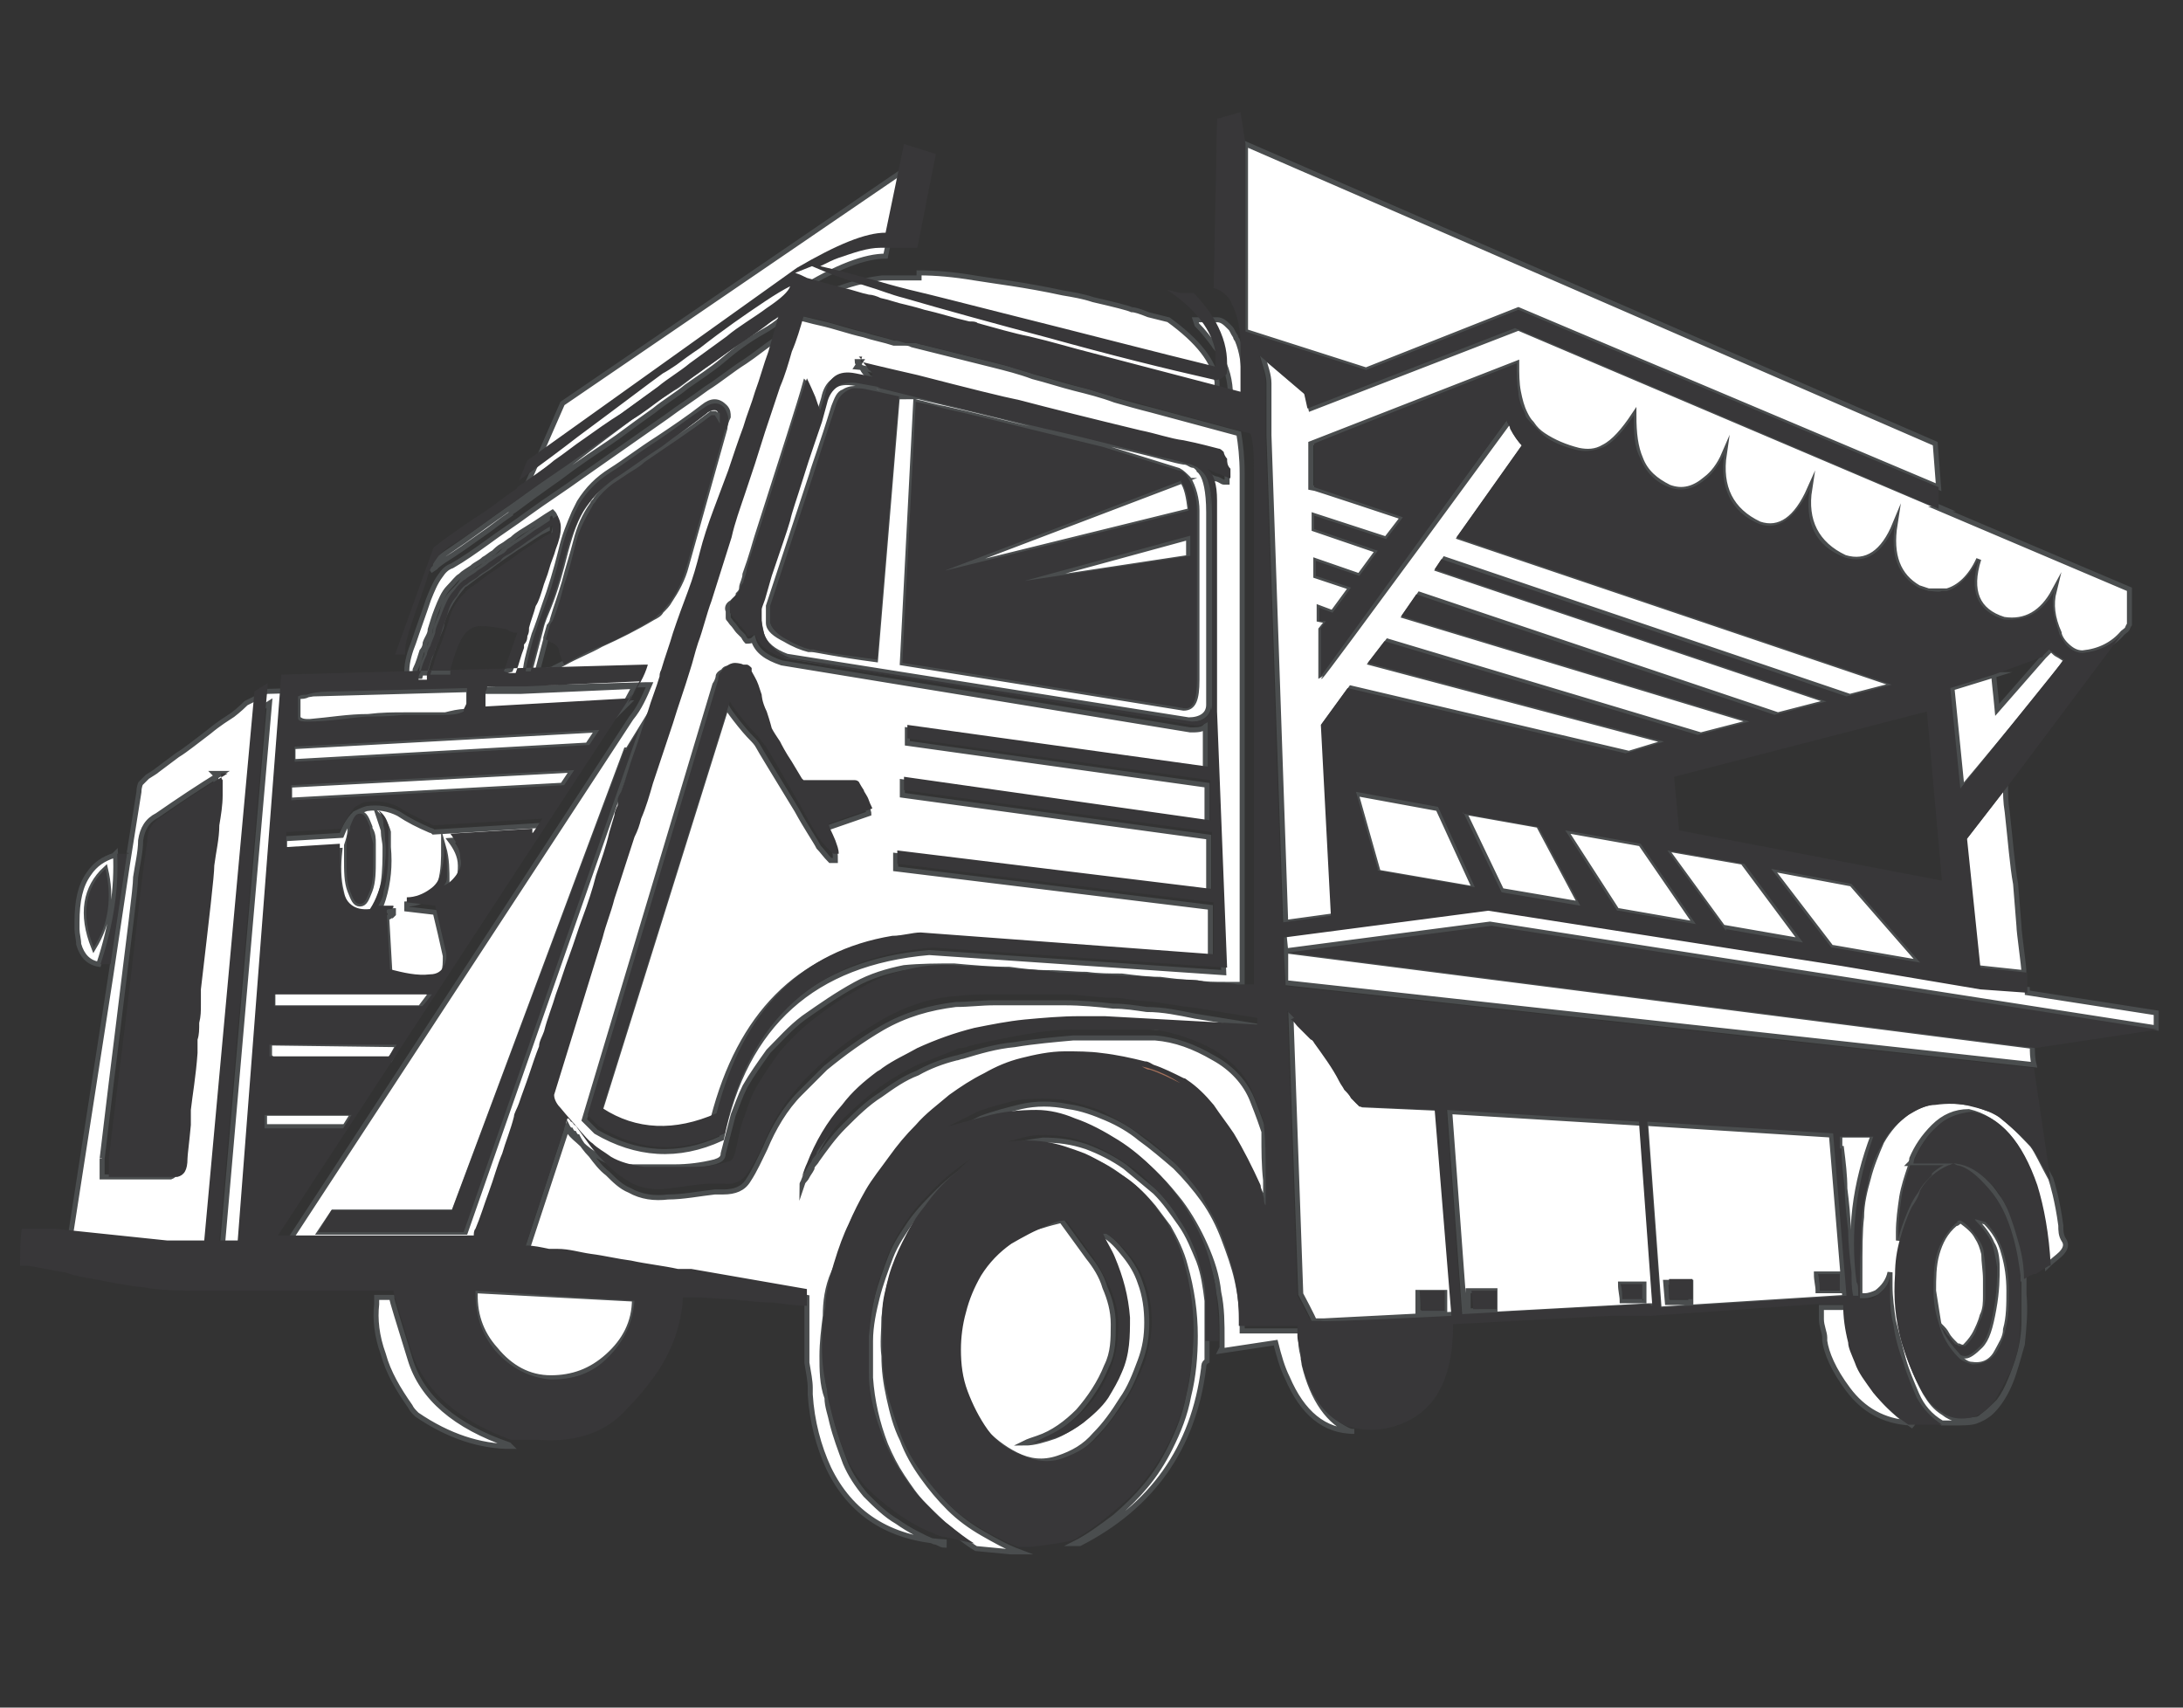 <?xml version="1.0" encoding="UTF-8"?>
<svg data-bbox="1.2 6.7 127.7 86" viewBox="0 0 130.4 102" xmlns="http://www.w3.org/2000/svg" data-type="ugc">
    <rect x="0" y="0" width="130.4" height="102" fill="#333333" stroke="none"/>
    <g>
        <path d="M71.4 19.1h1.3c.3 0 .5.2.7.4l.1.1c.1.1.1.2.3.5 0 0 0 .1.1.2.3.7.4 1.5.4 2.3v2.7L65.5 23c-1.3-.3-2.6-.7-3.8-1-1-.3-2.1-.6-3.1-.8-.2 0-.4 0-.5-.1-.9-.2-1.8-.5-2.7-.7-.4-.1-.8-.2-1.1-.3-.5-.1-1-.3-1.5-.4-.2 0-.5-.1-.7-.2-.5-.1-1-.2-1.5-.4-.7-.2-1.4-.4-2.2-.6-.2 0-.4-.1-.7-.3l1-.4q1.35.45 3.3 1.2c.7.2 1.4.4 2.2.7q3.6 1.05 8.7 2.4c3.5.9 6.8 1.8 9.9 2.5.2 0 .4 0 .5-.2s.2-.4.2-.8c0-.8-.2-1.7-.7-2.5 0-.2-.2-.3-.3-.5-.3-.4-.6-.8-1-1.2Zm-16.5-2.8q1.5 0 3.3.3c1.2.2 3 .4 5.3.9.6.1 1.2.2 1.8.4 1.3.3 2.1.5 2.3.6.2 0 .5.1 1 .3l1.2.3c1.8 1.3 2.7 2.5 2.9 3.7v.9c-3.6-.9-7.9-2-12.7-3.2-2.1-.5-3.9-1-5.6-1.4-.8-.2-1.5-.4-2.2-.6-1.1-.3-2.2-.6-3.1-.8.4-.2.7-.4 1.1-.5.8-.3 1.7-.5 2.5-.6h2.2ZM54 10l-1.1 5.3c-1.2 0-2.9.6-5.3 2.1L31.5 28.9l2.1-4.8 20.5-14ZM26 33.9v-.3c0-.1.4-.4 1-.8.9-.6 2.1-1.5 3.8-2.7 1.4-1 2.6-1.9 3.5-2.6 2.7-2.1 4.4-3.3 5.1-3.8.2-.1.5-.3.8-.5.4-.2.8-.6 1.4-1 1.5-1.1 2.8-2 3.9-2.8q.9-.6 1.5-.9c0 .3-.5.8-1.4 1.3s-1.7 1.1-2.4 1.7-1.5 1.1-2.2 1.6c-.6.5-1.3.9-1.9 1.4-.7.5-1.4 1-2.2 1.6-.7.5-1.5 1-2.2 1.5-.6.4-1.2.9-1.8 1.3-.7.5-1.4 1-2.2 1.6 0 0-.2.1-.2.2-.6.4-1.2.9-1.8 1.3-.7.5-1.4 1-2.2 1.5-.3.2-.5.4-.8.6Zm-2.3 6.5h.6v-.3c0-.6.2-1.2.4-1.7.3-.9.6-1.7.9-2.6.2-.5.4-1 .7-1.4.2-.3.4-.5.7-.6.7-.4 1.4-.9 2.1-1.4.8-.6 1.6-1.1 2.4-1.7 1.1-.8 2.2-1.5 3.3-2.3l3-2.1c.7-.5 1.3-.9 2-1.4.8-.6 1.6-1.1 2.4-1.7.8-.5 1.5-1.1 2.3-1.6.6-.4 1.2-.9 1.8-1.3.1 0 .2-.2.3-.2-.2.7-.3 1.4-.6 2.1-.3.8-.5 1.6-.8 2.4-.2.7-.5 1.4-.7 2.1-.3.9-.6 1.8-.9 2.6l-.9 2.4c-.3.8-.6 1.6-.8 2.5-.2.8-.4 1.5-.7 2.3s-.6 1.7-.9 2.5c-.2.7-.5 1.5-.7 2.2 0 .1 0 .3-.1.4-.2.7-.5 1.4-.7 2.1-.3.8-.5 1.6-.8 2.4s-.5 1.6-.8 2.4c0 .2-.1.3-.2.5v.3c0 .2-.1.4-.2.6-.1.3-.2.7-.3 1-.3.9-.6 1.7-.8 2.6-.3.8-.6 1.7-.8 2.5-.3.8-.5 1.5-.8 2.3s-.5 1.5-.8 2.3c-.2.8-.5 1.5-.7 2.2 0 .3-.2.6-.3.9-.2.6-.4 1.2-.6 1.7-.2.6-.4 1.1-.6 1.7 0 .3-.2.5-.3.8-.3.7-.5 1.4-.7 2.2-.3.8-.5 1.6-.8 2.3s-.5 1.5-.8 2.2c0 .1 0 .3-.1.4H16.7l21-32.1c.5-.6.8-1.3 1.1-2h-.2l-21.7.6-2.6 33.9h-1.1L16.1 42l-.8.5-3 32.9h-2.2l-6.7-.8h.2c.1-.1.2-.1.3-.1h.2l2.5-16.1 1-6.7.7-4.4c0-.3.1-.5.1-.5l.4-.4c.3-.2.5-.3.6-.4l1.2-.9c.5-.3 1.1-.8 1.9-1.4.6-.5 1.1-.8 1.4-1 0 0 .4-.3.8-.7l.6-.3.6-.4 7.8-.2Zm97.4 18.9 7.7 1.2v.9L89 55.2l-12.2 1.6 44.6 5.7c0 .3 0 .7.1 1.1l-44.7-4.9v-1.9l-.1-1 12.2-1.6 21.1 3.3 8.3 1.4 2.8.2Zm-.2 17.1v2.5q0 1.05-.3 2.1c-.2.7-.4 1.4-.7 2s-.6 1-.9 1.3-.7.5-1 .6-.8.1-1.6.1h-.4c-.7-.4-1.2-1-1.5-1.7s-.6-1.4-.8-2.1c-.2-.8-.4-1.5-.6-2.3-.1-.7-.2-1.4-.2-2.1V76c-.1.5-.4.9-.8 1.2-.2.1-.5.2-.7.2h-.3v-1.3c0-1.5 0-2.6.1-3.4 0-.8.2-1.6.4-2.3.2-.8.5-1.5.8-2.2.4-.7.9-1.3 1.6-1.8.5-.3 1-.5 1.6-.6.8-.1 1.5 0 2.2.1.4.1.8.3 1.2.4.2 0 .3.2.5.3 1 .8 1.6 1.5 1.9 1.8.3.4.6 1.1 1.1 2 .1.3.4 1.3.6 2.8 0 .3 0 .6.2.9s0 .6-.2.8-.5.4-.8.7c-.1-1.9-.4-3.5-.8-4.8-.9-2.6-2.2-4-3.9-4.4q-1.2 0-2.1.9c-.6.6-1 1.2-1.3 1.9 0 0 0 .2-.1.3h2.5c.8.1 1.5.5 2 1.1.5.5.8 1 1.1 1.6.3.7.6 1.4.7 2.1q.3 1.05.3 2.1Zm-6.8 8.6c-1.6-.1-2.8-.8-3.7-2s-1.3-2.2-1.4-2.9v-.2c0-.3-.2-.7-.2-1.1v-.7h1.6c0 .7.1 1.4.3 2.2 0 .3.2.6.4 1.2.2.5.6 1.1 1.1 1.8.5.6 1.2 1.3 2.1 1.9Zm-55.8 7.5c-.5-.3-1-.7-1.5-1.1-.6-.5-1.1-1-1.6-1.5s-.9-1.1-1.3-1.7-.7-1.2-1-1.9c-.5-1.3-.8-2.6-.9-4v-2.2c0-.9.2-1.8.4-2.6s.5-1.6.8-2.4.8-1.5 1.2-2.1c.5-.7 1.1-1.3 1.7-1.9s1.3-1.1 2-1.6c-.4.3-.7.6-1.1 1-.6.6-1.2 1.2-1.7 1.9s-.9 1.4-1.3 2.1c-.3.7-.6 1.3-.8 2s-.3 1.4-.4 2.2c0 .8-.1 1.5 0 2.3 0 .8.1 1.6.3 2.5s.4 1.7.8 2.5c.3.8.7 1.5 1.2 2.2s1 1.3 1.6 1.9 1.3 1.1 2 1.5 1.4.8 2.2 1.1h-.5zm-27.8-6.1c-1.8 0-3.7-.6-5.6-1.9-.2-.2-.3-.3-.4-.5-.7-1-1.3-2-1.6-3.1-.4-1.1-.5-2.1-.4-3v-.4h.9c0 .2.4 1.4 1.1 3.7s2.7 4 5.9 5.1ZM73 80.5V80c0-.9 0-1.9-.2-2.8-.1-1-.4-1.9-.8-2.8s-.9-1.8-1.5-2.6c-.4-.5-.8-1-1.3-1.5-.7-.7-1.4-1.3-2.2-1.8s-1.7-1-2.6-1.3c-.8-.3-1.5-.4-2.3-.5-1.1 0-2.1 0-3.1.4-.7.2-1.5.4-2.2.6l1.8-.9c.8-.3 1.6-.5 2.4-.7.9-.2 1.8-.2 2.8 0 .8.1 1.6.4 2.3.7s1.4.7 2 1.2c.7.5 1.4 1.1 2.1 1.7.6.6 1.2 1.3 1.7 2s.9 1.5 1.2 2.3.6 1.6.8 2.5q.3 1.35.3 2.7v.3h3.5v.6c0 .4.1.8.2 1.1v.3c.5 2.1 1.5 3.5 2.8 4h.2c-1.8 0-3.1-1.1-4-3.2-.3-.6-.5-1.3-.7-2.1l-3.3.5ZM56.4 92.1c-3.3-.2-5.6-1.7-6.9-4.4-.6-1.3-1-2.8-1.1-4.4v-.4c0-.4-.1-.9-.2-1.5v-3.9l-6.9-1.2h-.8c-.9-.2-1.9-.3-2.8-.5l-2.4-.4c-.7-.1-1.3-.2-2-.3h-.5c-.5 0-.9-.1-1.4-.2l2.5-7.6s.1.2.2.2c0 0 .1.2.2.2 0 0 .1.2.2.2.2.4.5.8.8 1.1.3.4.6.8 1 1.1.4.4.8.8 1.3 1 .7.4 1.5.5 2.3.4.9 0 1.9-.2 2.8-.3h.5c.7 0 1.2-.2 1.5-.7.4-.6.7-1.3 1-1.9.5-1.2 1.2-2.4 2.1-3.3l1.5-1.5c1.1-.9 2.2-1.7 3.4-2.4 1.4-.8 2.8-1.2 4.4-1.4.8 0 1.5-.1 2.3-.1h4.2c1 0 2 .1 2.9.2.7 0 1.3.1 2 .2 1 0 1.9.2 2.9.4 1.2.2 2.5.4 3.7.6v.4l-9.1-.5h-1.5c-1.1 0-2.2.1-3.3.2-1 .1-2 .3-3 .5-1.2.3-2.3.7-3.4 1.2q-1.05.45-2.1 1.2s-.2.1-.3.2c-.8.6-1.5 1.2-2.1 2-.9 1.1-1.6 2.3-2.1 3.5-.1.3-.2.5-.3.8 0-.2.2-.3.3-.5s.2-.3.3-.5c0-.2.2-.3.3-.5.5-.7 1-1.4 1.6-2 .7-.7 1.4-1.4 2.2-1.9.7-.5 1.4-1 2.2-1.3.7-.4 1.5-.7 2.3-.9.1 0 .3-.1.4-.1 1-.3 2-.6 3.1-.7 1.2-.2 2.4-.3 3.5-.4H69c1.2.1 2.3.5 3.5 1.2 1.1.6 1.9 1.5 2.3 2.5s.6 1.6.7 1.9v.2c0 .9 0 1.8.1 2.7v2c0-.1 0-.3-.1-.4 0-.1 0-.3-.1-.4 0-.1 0-.3-.1-.4-.4-1.1-1-2.1-1.6-3.1-.4-.6-.8-1.2-1.2-1.7-.5-.6-1-1.1-1.6-1.5 0 0-.1 0-.2-.1-.6-.4-1.4-.7-2.3-1-.9-.2-1.7-.4-2.6-.5-.7-.1-1.5-.1-2.2-.1-.9 0-1.7.2-2.6.4-.8.2-1.5.5-2.2.9s-1.4.8-2.1 1.3-1.4 1.1-2 1.8c-.6.6-1.1 1.2-1.6 1.9s-.9 1.3-1.4 2c-.4.7-.8 1.3-1 2-.3.7-.5 1.5-.9 2.4s-.5 1.8-.5 2.6c-.1.8-.2 1.6-.2 2.4s0 1.7.3 2.5c0 .5.2 1 .3 1.5.2.8.5 1.6.8 2.4.3.7.7 1.3 1.2 1.9.6.6 1.2 1.2 1.9 1.6.7.5 1.5.9 2.2 1.2.2 0 .4.2.6.2Zm15.7-11.7v.9c-.2.1-.2.3-.2.4-.6 4.8-3.1 8.3-7.4 10.5h-.3c.8-.4 1.6-1 2.4-1.6q1.05-.9 1.8-1.8c.6-.7 1.1-1.5 1.5-2.3.5-1 .9-2 1.1-3.1.3-1.2.4-2.4.4-3.6q0-2.1-.6-4.2c-.2-.8-.6-1.6-1-2.3l-.9-1.2c-.5-.6-1-1.1-1.6-1.5-.7-.6-1.5-1.1-2.4-1.4-.8-.4-1.6-.6-2.4-.7h-2.2c.6-.2 1.3-.3 2-.4.9 0 1.7.1 2.6.4.8.3 1.6.7 2.3 1.2l1.8 1.5c.6.6 1 1.2 1.5 1.9s.8 1.5 1.1 2.2c.3.8.4 1.6.5 2.4zM119.8 47c0 .4 0 .9.1 1.5.2 1.8.3 3.2.5 4.3l.2 2.5c0 .4.3 2.4.3 2.8l-2.8-.3-.8-7.7 2.4-3.1Zm-3.9-16.6 11.3 4.8v2.1c-.2.3 0 .2-.4.5q-.9 1.05-2.4 1.2c-.4 0-.7-.2-1-.5s-.4-.6-.4-.7c-.4-.9-.5-1.7-.3-2.5-.7 1.3-1.7 1.9-3 1.7q-2.4-.75-1.5-3.6c-.5 1.1-1.2 1.7-1.9 1.9h-1.1l-.6-.2c-1.2-.7-1.7-1.9-1.4-3.8-.7 1.7-1.7 2.4-3 2-1.7-.8-2.4-2.2-2.1-4.1q-1.2 2.7-3 2.1-2.55-1.2-2.1-4.2c-.3.7-.7 1.2-1.1 1.5-.7.6-1.4.8-2.2.5-.8-.4-1.4-.9-1.7-1.7-.3-.7-.4-1.5-.4-2.6-.6.9-1.2 1.6-1.8 1.9-.5.3-1 .3-1.5.2q-1.2-.3-2.1-.9c-.3-.2-.5-.4-.7-.7-.2-.2-.3-.4-.4-.6-.2-.4-.3-.8-.4-1.3s-.1-1.1-.1-1.7l-12.3 4.8v2.6c.1 0 5.5 1.8 5.5 1.8l-1 1.3-4.3-1.4v.8l3.8 1.3-1.1 1.5-2.6-.9v.9l2.1.7-1.1 1.5-.8-.3v.7l.5.1-.4.5v2.8c.1 0 11.3-15.3 11.3-15.3 0 .2.2.3.2.5.2.4.4.7.7 1l-3.9 5.5 26 8.8-2.7.7-24.2-8.2-.4.6 23.4 7.9-3.1.8-21.4-7.2-.9 1.3 20.8 6.3-3.1.8-18.7-5.6-1 1.3 17.7 4.7-2.3.7-16.6-3.9-1.6 2.2.6 11.4-2.9.4-1-29.1v-3.1c0-.5-.2-1-.4-1.7l2.7 2.3.2.9 12.4-4.8 25.4 10.8ZM74.4 8.6l41.2 17.9.2 2.6-25.1-10.6-9.1 3.6-7.2-2.3zm-23 13h-.2c0 .1.2.3.3.4.1.2.2.3.3.4 0 0 .1.2.2.2v.2l-1-.2q-1.5-.3-1.8 1.2l-.3 1c0-.2-.2-.4-.3-.8-.3-.7-.4-1-.5-1.1-.3 1.1-1.3 4.2-2.9 9.2-.1.3-.3 1.1-.7 2.2 0 .3-.2.6-.2.8s-.1.3-.2.4c0 .2-.2.3-.4.5-.2.1-.3.3-.2.5v.4c0 .1 0 0 .2.3.2.2.3.4.4.5l.3.3c.1.2.2.3.2.3.1 0 .3 0 .4-.1.2.7.8 1.1 1.7 1.4l24.4 4c.4 0 .7 0 .9-.2v2.7l-17.8-2.5v.8l17.9 2.5v2.4l-18.2-2.6v.8L72.2 50v3.4l-18.7-2.3v.8l18.8 2.3v3.1L54.8 56c-.6 0-1.2 0-1.7.2-5.4.9-8.9 4.4-10.5 10.6-2.5 1.1-4.7 1-6.8-.3l7.6-24.3c.1.2.4.6.8 1.1s.7.8.8.9c0 0 .2.2.3.4s.9 1.5 2.3 3.8c.6 1.1 1.1 1.8 1.3 2.2.2.2.4.5.7.8h.3c0-.4 0-.6-.2-.9-.2-.5-.4-.8-.4-1l2.6-.9s0-.2-.2-.5-.2-.5-.3-.6c-.1-.3-.2-.4-.3-.5 0 0-.2-.1-.3-.1h-3s-.1 0-.1-.1l-.6-1c-.3-.6-.6-1-.7-1.2-.2-.3-.4-.6-.5-.8 0 0-.1-.4-.3-1s-.3-1-.3-1 0-.3-.2-.6c-.1-.3-.3-.6-.4-.8v-.2s-.1-.1-.3-.2-.2 0-.2 0c-.3 0-.4-.1-.5-.1-.2 0-.4 0-.5.2q-.3.15-.3.3s0 .2-.2.5l-7.8 26 .7.7c2.4 1.4 4.9 1.6 7.5.4 1.4-6.8 5.5-10.5 12.4-11.1l17.6 1.2-.6-15.3V30.2c0-1-.2-1.6-.6-1.9.2 0 .4.2.7.3.2 0 .4.2.5.2h.2v-.5c0-.2-.1-.4-.2-.6 0-.2 0-.3-.2-.4 0-.1-.2-.2-.3-.2-.5-.1-1.2-.3-2.1-.5-.7-.2-1.6-.4-2.6-.6q-4.35-1.05-7.2-1.8c-1-.2-3-.7-6.1-1.5-2.2-.5-3.3-.8-3.4-.8Zm2.7-1.1c.1 0 .2 0 .4.1l2.4.6 2.4.6c.8.2 1.6.4 2.4.7.8.2 1.7.5 2.5.7s1.6.4 2.4.7c.7.2 1.4.4 2.2.6l5.2 1.4c.1.6.2 1.4.2 2.4v30.5h-1c-.6 0-1.2 0-1.7-.1-.7 0-1.4-.1-2.2-.2-.8 0-1.5-.1-2.3-.2-.7 0-1.4 0-2.1-.1-.8 0-1.5-.1-2.3-.1s-1.6-.1-2.3-.2c-1.1 0-2.2-.1-3.3-.2-1 0-2 0-3 .1-1 .2-2 .5-2.9 1-1.1.6-2.1 1.3-3.1 2-.8.6-1.4 1.3-2.1 2-.5.7-1 1.4-1.4 2.1-.3.6-.5 1.2-.7 1.7-.2.8-.4 1.5-.6 2.3 0 .3-.2.4-.5.5q-1.2.3-2.4.3h-2.5c-.8 0-1.5-.3-2-.6-.4-.2-.8-.5-1.1-.8-.2-.2-.5-.4-.7-.7-.4-.5-.8-.9-1.2-1.4-.2-.2-.3-.5-.4-.8l2.9-9.4c.2-.8.5-1.5.7-2.3.4-1.2.8-2.5 1.2-3.7.1-.4.2-.7.4-1.1.2-.7.4-1.4.7-2.1l1.2-3.6c.3-1 .7-2.1 1-3.1.2-.6.3-1.1.5-1.7.3-.8.5-1.7.8-2.5.2-.7.4-1.3.6-1.9s.4-1.3.6-1.9c.3-.9.5-1.7.8-2.6l.6-1.8c.2-.6.4-1.3.6-1.9l.9-2.7c.2-.7.4-1.4.7-2.1.2-.7.5-1.4.7-2.1.6.1 1.2.3 1.7.4.9.2 1.7.5 2.6.7.6.2 1.2.3 1.8.5Zm-1.7 2.6c3.2.8 6.5 1.5 9.8 2.4 2.7.7 4.9 1.2 6.5 1.6.8.2 1.4.4 2 .5.3 0 .4.2.6.2.1 0 .3.2.5.5s.4 1 .4 2.3v11.5c0 .6-.5.9-1.2.9l-24-3.8c-.8-.3-1.3-.7-1.5-1.3-.1-.5-.2-.9-.2-1.1v-.4c0-.1 0-.3.2-.6l.4-1.4c.5-1.5.9-2.6 1.1-3.3.1-.5.4-1.4.8-2.6.4-1.3.8-2.4 1.1-3.3l.3-1.1c.2-1 .8-1.4 1.9-1.2l1.1.2Zm1.3.6c-1.4-.3-2.2-.5-2.4-.5-.3 0-.6 0-.9.2-.3.1-.4.4-.6.9-.7 2.3-1.2 3.6-1.3 4l-2.6 7.9v1c0 .4.4.7 1 1 .5.3 1 .5 1.4.6h.2c.2 0 1.5.3 3.8.6l1.3-15.7ZM32.6 38.2l-.5 1.9c.2 0 .4 0 .6-.1.1 0 .3 0 .4-.1l.6-.3c.7-.4 1.5-.7 2.2-1.1 1.1-.5 2.1-1 3.1-1.6.2-.1.4-.2.5-.4.2-.2.4-.4.5-.6.4-.6.8-1.3 1-2.1l2.3-8.2c0-.2.1-.5.2-.7 0-.2 0-.4-.2-.6-.4-.4-.8-.4-1.3 0-.9.7-1.8 1.3-2.7 1.9-1.1.7-2 1.4-2.8 1.9s-1.4 1.1-1.9 1.9l-.3.6c-.3.7-.6 1.4-.8 2.3-.3 1.2-.6 2.2-1 3.3-.2.6-.4 1.2-.6 1.7-.2.7-.4 1.3-.5 2s.3 0 .3 0l.6-2.3c.1-.5.3-.9.5-1.4.4-1 .7-2.1 1-3.3.3-1.1.6-2 1.1-2.7s1-1.4 1.8-1.8c.8-.5 1.7-1.1 2.8-1.9.9-.6 1.8-1.3 2.7-2 .2-.1.4-.2.5-.2s.2 0 .3.2v.6l-.3-.4h-.2c-1.3 1-2.6 1.9-4 2.8-.3.2-.7.5-1 .7l-.9.6c-.4.3-.7.6-1 1 0 .1-.2.2-.2.3-.5.7-.8 1.4-1 2.2s-.5 1.7-.7 2.5c-.2.7-.5 1.5-.7 2.2 0 .1-.1.3-.2.4l-.2.7Zm28.8-12.6c-1.6-.4-3.2-.8-5-1.2-.6-.1-1.2-.3-1.7-.4l-.8 15.6q2.85.45 7.5 1.2l9.3 1.5c.6 0 .8-.5.8-1.7V30.5c0-.7-.2-1.4-.5-1.9-.2-.2-.4-.4-.6-.5l-4.5-1.4zM26.8 40.2h3.3c0-.1.4-.2.4-.2.2-.5.3-1 .5-1.5v-.2c0-.2.1-.3.2-.5 0-.1.1-.3.1-.5.1-.4.3-.9.4-1.3.1-.3.2-.7.4-1 .1-.4.3-.8.4-1.2s.3-.8.4-1.2.2-.8.3-1.3c0-.3 0-.5-.2-.7-.5.3-.9.6-1.4.9-.3.2-.7.4-1 .7-.2.1-.4.3-.6.4s-.4.3-.5.4c-.2.1-.4.3-.6.4-.2.2-.5.3-.7.5-.3.2-.5.3-.7.5-.2.1-.4.4-.7.7s-.5.8-.7 1.3-.3.9-.4 1.2c0 .3-.2.5-.3.8 0 .3-.2.5-.2.5-.1.3-.2.7-.4 1.1 0 .1 0 .2-.1.4h.4l.1-.4c0-.3.2-.6.3-.9 0-.1 0-.3.2-.5 0-.3.2-.5.3-.8 0-.3.2-.7.4-1.2q.15-.75.6-1.2c.3-.3.5-.5.6-.7.2-.2.4-.3.7-.5s.5-.3.7-.5c.2-.1.4-.3.6-.4s.4-.3.5-.4c.2-.1.4-.3.6-.4.3-.2.6-.4 1-.7.4-.2.7-.5 1-.7v.5l-.4.2c-.5.3-.9.6-1.4.9-.6.4-1.2.8-1.7 1.2-.5.3-1 .7-1.4 1-.1 0-.2.2-.3.3-.5.6-.9 1.3-1.1 2 0 .3-.2.6-.3.9-.2.5-.3.9-.5 1.4l-.2.7h1.2ZM37.5 42l-8.8.5v-.9c0-.1 0-.2.1-.3h2.3l6.8-.3-.7 1.3Zm-3.8 4.9-16.4.9v-.9l16.9-.9-.6.9Zm-1.9 3-4.9.3c.3.4.6.9.6 1.5 0 .3 0 .6-.2.9s-.5.5-.8.7c.1-.2.2-.4.2-.6 0-.7 0-1.4-.2-2.1 0 .7 0 1.4-.2 2.1-.1.3-.3.6-.6.8-.4.3-.8.5-1.4.5v.3l1.7.2c.2.8.4 1.7.6 2.6 0 .4 0 .7-.1 1s-.4.5-.8.5c-.8 0-1.6 0-2.4-.3l-.2-3.5s.2 0 .2-.1h.1l.1-.1v-.2h-.9c.1-.1.2-.4.3-.7.3-1 .4-2 .3-3.1v-.9c-.1-.4-.3-.7-.6-1l.3.9v.1c0 .3.1.6.1.9 0 .7 0 1.4-.1 2.1s-.4 1.4-.8 2c-.9 0-1.5-.4-1.7-1.4-.2-.8-.2-1.6-.1-2.5L17 51v-.9l3.4-.2c.2-.5.4-.9.8-1.3.2-.1.4-.2.7-.3.7-.1 1.3 0 1.9.3.6.4 1.2.7 1.9 1 0 0 .1 0 .2.1l6.5-.4-.6.9Zm5.6-5.1L27.1 72.4h-7.2l-.8 1.2h8.7l10.5-30.1-.8 1.3Zm-2.2-.3-17.7 1v-.9l18.2-1-.6.9Zm-8.7-1.8h-2.3c-.7 0-1.4 0-2.2.1-1.2 0-2.3.2-3.5.3-.3 0-.5 0-.7-.2v-1.3c.3 0 .4 0 .6-.1.6-.1 1.2-.2 1.9-.2l7.7-.2v.9c0 .2-.1.3-.2.5-.4 0-.8.1-1.2.2Zm-5.6 6.7v.2c0 .3-.1.6-.2.9v.8c0 .7 0 1.4.2 1.9s.3.8.6.8.4-.3.6-.8.2-1.2.2-1.9v-.9c0-.3 0-.6-.2-.9v-.1c-.2-.5-.3-.8-.6-.8s-.4.3-.6.8Zm4.8 10-.6.8h-8.8v-1h9.3v.1Zm44.9-30.7c.3.4.4 1 .5 1.8l-14.6 3.6 14.2-5.4Zm.4 3.4v1.2l-9.9 1.5zm6.3 28.7c.1.1.3.2.4.4l.2.2.6.6.2.2c.6.7 1.1 1.5 1.5 2.3 0 .2.2.3.3.5s.2.3.4.5c.1.2.3.4.5.5l4.5.2 1 12.3-7.8.4h-.6c0-.1-.8-1.6-.8-1.6l-.6-17 .4.4Zm5-8.8L81 47.4l4.9.9 2.2 4.8-5.8-1Zm20.7 3.5-3.5-4.8 4.6.8 3.5 4.7-4.6-.8Zm-15.6-7 4.5.8 2.5 4.7-4.7-.8-2.3-4.8Zm9.2 5.9-3.1-4.8 4.5.8 3.3 4.8-4.6-.8Zm-83.4-8.2c-1.3.8-2.5 1.6-3.8 2.5-.6.3-.9.8-1 1.5 0 .7-.2 1.5-.3 2.2 0 .7-.4 3.6-1 8.6-.7 5.6-1 8.3-1 8.2v1.1h4.1c.3-.1.5-.5.6-1.1 0-.2.1-.9.2-2v-.9c.1-.9.2-2.1.4-3.4v-.8c0-.3 0-.7.1-1 0-.4 0-.8.1-1.1v-.9c.5-4.3.7-6.8.8-7.4 0-.8.2-1.6.3-2.4 0-.6.1-1.2.2-1.8v-.9c0-.1 0-.3-.1-.4ZM6.9 51c.1 2-.2 4.2-1 6.6q-.9-.15-1.2-1.2c0-.3-.1-.6-.1-.9v-.4c0-1.3.2-2.2.7-2.9.4-.6.9-.9 1.5-1.1Zm92.2 27.1-.8-11 11.1.7.8 9.7-11.1.7Zm-.9-.4v-1h-1.4c0 .4.1.7.1 1zm.5.3h-.2l-11 .6-.9-12.2 11.5.7.8 11Zm2.3-1.4h-1.5l.1 1.2h1.4zm-14.7 1.7v-1.1h-1.6v1.2h1.6Zm3-.1v-1.1h-1.6v1.2h1.6ZM15.8 67.4v-.9h5.3l-.5.8h-4.7ZM5.6 56.6c.9-1.5 1.1-3 .7-4.7-1.2 1.1-1.5 2.7-.7 4.7Zm60.2 17.1c.6.3 1 .8 1.4 1.3s.7 1 .9 1.6c.3.8.4 1.6.4 2.4s-.1 1.5-.4 2.3-.6 1.6-1.1 2.3c-.5.8-1 1.5-1.6 2.1-.6.7-1.3 1.1-2.2 1.4s-1.7.2-2.5-.2-1.4-.9-2-1.5c-.6-.7-1-1.4-1.2-2.3-.3-.8-.4-1.7-.4-2.5s.1-1.5.3-2.2c.2-.8.5-1.5.9-2.2.5-.8 1.1-1.4 1.8-1.9s1.4-.9 2.2-1.1c.3-.1.7-.2 1.1-.3.5.7 1.1 1.5 1.6 2.2.4.5.8 1.1 1 1.8.3.7.5 1.4.5 2.2 0 .9 0 1.7-.4 2.5-.4 1-1 1.9-1.7 2.7-.7.7-1.5 1.3-2.4 1.6-.3.1-.6.2-.8.3.6 0 1.2-.2 1.8-.4.5-.2 1-.5 1.4-.8.6-.4 1.1-1 1.5-1.5.3-.5.6-.9.8-1.5.4-1.1.6-2.2.5-3.3 0-1.3-.4-2.5-.9-3.6-.2-.5-.4-.9-.7-1.4Zm-37.4 3.4 9.5.5c0 1.4-.6 2.5-1.6 3.4s-2.1 1.3-3.4 1.3-2.4-.6-3.3-1.7q-1.35-1.5-1.2-3.6Zm-12.3-14v-.8l7.7.1-.5.9h-7.1v-.1Zm103-22.8c0 .3.1 1 .2 2.1l2.8-3.2.4-.4c.1 0 .2.2.4.3s.3.2.5.3-6.2 7.7-6.2 7.7l-.6-6 2.6-.8Zm-9.7 16.3-3.6-4.7 4.8.9 4.1 4.7-5.2-.9Zm7.5 13c-.1 0-.2 0-.3.1-.7.3-1.3.8-1.7 1.5-.2.3-.4.7-.5 1-.3.6-.5 1.2-.7 1.9q-.3 1.05-.3 2.1c0 1.4 0 2.8.4 4.1.3 1 .7 2 1.2 2.9.3.5.6.9 1.1 1.2.5.4 1.1.5 1.7.4.2 0 .4 0 .6-.2.4-.3.7-.6 1-.9.3-.4.5-.8.7-1.3.3-.7.5-1.4.7-2.1.1-1 .2-2 .1-3v-1c-.1-.7-.3-1.5-.5-2.5s-.7-1.9-1.4-2.7-1.3-1.2-1.9-1.4Zm-1.5.6c.2-.2.4-.4.7-.5h-2c-.2.6-.4 1.2-.5 1.8-.1.7-.2 1.4-.2 2.1v.5c.1-.5.3-1 .5-1.5s.4-.9.7-1.3c.2-.4.5-.7.8-1Zm1.5 2.8s.2 0 .2-.1c.4.3.8.6 1 1 .2.3.3.6.4 1 0 .5.1 1 .1 1.5v1c0 .4 0 .8-.2 1.2-.1.4-.3.8-.4 1s-.3.5-.6.8c-.1.1-.2.1-.4 0 0 0-.2 0-.2-.1-.2-.2-.4-.4-.5-.6s-.2-.3-.4-.5c0 .1 0 .3.2.4q.3.6.9 1.2c.1 0 .2.2.4.2q.3 0 .9-.6c.4-.4.6-1.1.8-2.2s.2-1.9.2-2.5-.1-1.1-.3-1.4c-.2-.5-.6-1-1-1.4l-.1-.1.7.2c.5.5.9 1.1 1.1 1.9.2.7.3 1.4.3 2.2s0 1.6-.2 2.3c0 .5-.3.9-.5 1.3-.3.6-.8.9-1.5.8-.3 0-.5-.2-.8-.4q-.9-.9-1.2-2.1c-.1-.6-.2-1.3-.3-1.9 0-.7 0-1.5.2-2.2s.5-1.3 1.1-1.8c0 0 .1 0 .2-.1Zm-7 4.1v-1h-1.4c0 .4.1.7.1 1zm2-9.2Zm-2 .7v-.8h2c-1.1 2.9-1.5 5.8-1 8.8 0 .2 0 .4.1.8h-.3c0-.5 0-.9-.1-1.4 0-.8-.2-1.7-.2-2.5s-.1-1.7-.2-2.5c0-.8-.1-1.6-.2-2.4Z" fill-rule="evenodd" fill="#ffffff" stroke="#4a4d4e" stroke-miterlimit="10" stroke-width=".3"/>
        <path d="M74.4 8.6v11.2l7.2 2.3 9.1-3.6 25.1 10.6v1.3c.1 0-25.3-10.8-25.3-10.8l-12.4 4.8-.2-.9-2.7-2.3c.2.6.4 1.2.4 1.7V26l1 29.1 2.9-.4-.6-11.4 1.6-2.2L97.1 45l2.3-.7-17.7-4.7 1-1.3 18.7 5.6 3.1-.8-20.8-6.3.9-1.3 21.4 7.2 3.1-.8L85.7 34l.4-.6 24.2 8.2 2.7-.7-26-8.8 3.9-5.5c-.2-.2-.5-.6-.7-1 0-.2-.2-.3-.2-.5L78.9 40.4v-2.8c-.1 0 .3-.5.3-.5h-.4v-.8l.8.3 1.1-1.5-2.1-.7v-.9l2.6.9 1.1-1.5-3.8-1.3v-.8l4.3 1.4 1-1.3-5.3-1.8v-2.6c-.1 0 12.1-4.8 12.1-4.8 0 .6 0 1.2.1 1.7 0 .5.2.9.4 1.3 0 .2.2.4.4.6l.7.7q.75.6 2.1.9c.5.1 1 0 1.5-.2.6-.3 1.2-1 1.8-1.9 0 1 0 1.9.4 2.6.3.8.9 1.4 1.7 1.7s1.5.1 2.2-.5c.4-.3.8-.9 1.1-1.5-.3 2 .4 3.5 2.1 4.2q1.65.6 3-2.1c-.3 2 .3 3.4 2.1 4.1 1.3.4 2.3-.3 3-2-.3 1.9.2 3.1 1.4 3.8l.6.2c.3 0 .6.1.8 0h.3c.7-.2 1.3-.9 1.9-1.9q-.9 2.85 1.5 3.6c1.3.1 2.3-.4 3-1.7-.2.8 0 1.6.3 2.5 0 .1.2.4.4.7.3.3.6.5 1 .5q1.5-.15 2.4-1.2l-6.9 9.2-2.4 3.1.8 7.7 2.8.3v1.2l-2.8-.2-8.3-1.4-21.1-3.3L76.7 56v1l.1 1.9 44.7 4.9 1 6.8c-.5-1-.9-1.7-1.1-2-.3-.4-.9-1-1.9-1.8-.1-.1-.3-.2-.5-.3-.4-.2-.8-.3-1.2-.4-.7-.2-1.5-.2-2.2-.1-.6 0-1.1.3-1.6.6-.7.5-1.2 1-1.6 1.8-.4.7-.7 1.5-.8 2.2-.2.8-.3 1.5-.4 2.3 0 .8-.1 1.9-.1 3.4v1.3h.3c.3 0 .5 0 .7-.2.4-.3.7-.6.8-1.2v.8c0 .7 0 1.4.2 2.1.1.8.3 1.5.6 2.3.2.7.5 1.4.8 2.1.4.7.9 1.2 1.5 1.6h-2c-.9-.6-1.5-1.2-2.1-1.9-.5-.7-.9-1.2-1.1-1.8-.2-.5-.4-.9-.4-1.2-.2-.8-.3-1.5-.3-2.3h-1.6l-9.9.7h-2.4l-9.4.5c0 3.6-1.3 5.6-3.9 6.2-.9.2-1.7.1-2.4-.1-1.3-.5-2.3-1.8-2.8-4v-.3c0-.4-.2-.7-.2-1.1v-.6H74v-.4q0-1.35-.3-2.7c-.2-.8-.5-1.7-.8-2.5s-.8-1.5-1.2-2.3c-.5-.7-1.1-1.4-1.7-2s-1.3-1.2-2.1-1.7c-.6-.4-1.3-.8-2-1.2-.7-.3-1.5-.5-2.3-.7-.9-.1-1.8-.1-2.8 0-.8.2-1.6.4-2.4.7l-1.8.9c.7-.2 1.4-.4 2.2-.6 1-.3 2.1-.4 3.1-.4.8 0 1.6.2 2.3.5.9.3 1.8.8 2.6 1.3s1.5 1.1 2.2 1.8c.5.5.9 1 1.3 1.5.6.8 1.1 1.7 1.5 2.6s.6 1.8.8 2.8c.1.9.2 1.9.2 2.8v.5H72v-2.7c0-.8-.3-1.6-.5-2.4-.3-.8-.6-1.5-1.1-2.2-.4-.7-.9-1.3-1.5-1.9q-.75-.9-1.8-1.5c-.7-.5-1.5-.9-2.3-1.2s-1.7-.4-2.6-.4c-.7 0-1.3.2-2 .4.7-.1 1.5-.1 2.2 0 .8.1 1.6.4 2.4.7.9.4 1.6.9 2.4 1.4.6.4 1.1.9 1.6 1.5l.9 1.2c.4.7.8 1.5 1 2.3q.6 2.1.6 4.2c0 1.2-.2 2.5-.4 3.6s-.6 2.1-1.1 3.1c-.4.8-.9 1.6-1.5 2.3-.5.7-1.2 1.3-1.8 1.8-.7.6-1.5 1.2-2.4 1.7-.8.2-1.7.3-2.5.4h-.8c-.8-.3-1.5-.7-2.2-1.1s-1.4-.9-2-1.5-1.1-1.2-1.6-1.9-.9-1.4-1.2-2.2-.6-1.7-.8-2.5-.3-1.6-.3-2.5v-2.3c0-.7.2-1.4.4-2.2.2-.7.5-1.4.8-2 .4-.8.8-1.5 1.3-2.1.5-.7 1-1.3 1.7-1.9.4-.3.7-.7 1.1-1-.7.5-1.4 1-2 1.6s-1.2 1.2-1.7 1.9q-.75 1.05-1.2 2.1c-.3.8-.6 1.6-.8 2.4-.2.9-.3 1.7-.4 2.6V82c0 1.4.4 2.7.9 4 .3.7.6 1.3 1 1.9s.8 1.2 1.3 1.7 1 1.1 1.6 1.5c.5.4 1 .8 1.5 1.1l-1.8-.4c-.2 0-.4-.1-.6-.2-.8-.3-1.5-.7-2.2-1.2s-1.3-1-1.9-1.6c-.5-.6-.9-1.2-1.2-1.9-.3-.8-.6-1.6-.8-2.4-.1-.5-.3-1-.3-1.5-.2-.8-.3-1.7-.3-2.5s0-1.6.2-2.4c0-.7.2-1.6.5-2.6q.45-1.5.9-2.4c.3-.7.6-1.3 1-2s.9-1.3 1.4-2 1-1.3 1.6-1.9c.6-.7 1.3-1.2 2-1.8.7-.5 1.3-.9 2.1-1.3.7-.4 1.4-.7 2.2-.9s1.7-.4 2.6-.4c.7 0 1.5 0 2.2.1.9.1 1.8.3 2.6.5.2 0 .3.1.5.2.6.2 1.2.5 1.8.8 0 0 .1 0 .2.1.6.4 1.1.9 1.6 1.5.4.6.8 1.1 1.2 1.7.6 1 1.1 2 1.6 3.1 0 .1 0 .3.1.4 0 .1.1.3.1.4s0 .3.1.4v-2c0-.9 0-1.8-.1-2.7v-.2c0-.2-.3-.9-.7-1.9s-1.2-1.8-2.3-2.5c-1.1-.6-2.3-1-3.5-1.2h-4.9c-1.2 0-2.4.2-3.5.4-1 .2-2.1.4-3.1.7-.1 0-.3 0-.4.1-.8.3-1.5.6-2.3.9-.8.4-1.5.8-2.2 1.3-.8.6-1.5 1.2-2.2 1.9-.6.6-1.1 1.3-1.6 2 0 .2-.2.3-.3.5 0 .1-.2.3-.3.5s-.2.3-.3.5c.1-.3.2-.6.3-.8.5-1.3 1.2-2.5 2.1-3.5.6-.8 1.3-1.4 2.1-2 0 0 .2-.1.3-.2.7-.5 1.4-.8 2.1-1.2 1.1-.5 2.2-.9 3.4-1.2 1-.2 2-.4 3-.5 1.1-.1 2.2-.2 3.3-.2H66l9.1.5v-.4c-1.3-.2-2.5-.4-3.7-.6-1-.1-1.9-.3-2.9-.4-.7 0-1.3-.2-2-.2-1 0-2-.2-2.9-.2h-4.2c-.8 0-1.5 0-2.3.1-1.5.1-3 .6-4.4 1.4-1.2.7-2.4 1.5-3.4 2.4-.5.5-1.1 1-1.5 1.5q-1.35 1.5-2.1 3.3c-.3.7-.6 1.3-1 1.9-.3.5-.8.8-1.5.7h-.5c-1 0-1.9.2-2.8.3-.8.1-1.6 0-2.3-.4-.5-.3-.9-.6-1.3-1-.3-.3-.7-.7-1-1.1s-.5-.7-.8-1.1c0 0-.1-.2-.2-.2 0 0-.1-.2-.2-.2 0 0-.1-.2-.2-.2l-2.5 7.6c.5 0 .9.1 1.4.2h.5c.7 0 1.3.2 2 .3.8.1 1.6.3 2.4.4.9.2 1.9.3 2.8.5h.8l6.9 1.2v1c-.6 0-1.3-.1-2.1-.2-.8 0-1.6-.1-2.4-.2-.9 0-1.5-.1-2-.1h-.9c-.1 1.7-.7 3.3-1.7 4.7-.5.7-1.1 1.4-1.6 1.9-1.2 1.4-3 2.1-5.4 1.9h-1.6c-3.2-1.2-5.1-2.9-5.9-5.2-.7-2.3-1.1-3.5-1.1-3.7H12c-1.1 0-2.3 0-3.4-.2-1-.1-2-.3-3-.5-.6-.1-1.2-.2-1.7-.4-.8-.1-1.5-.3-2.3-.4h-.4c0-.7 0-1.5.1-2.2h2.2-.2l6.7.7h2.2l3-32.8.8-.5-2.9 33.3h1.1l2.6-33.8 21.7-.6h.2c-.2.7-.6 1.4-1.1 2l-21 32.1h11.7c0-.1 0-.3.1-.4.3-.7.5-1.4.8-2.2s.5-1.6.8-2.3c.2-.7.5-1.4.7-2.2 0-.2.2-.5.3-.8.2-.6.4-1.1.6-1.7s.4-1.2.6-1.7c0-.3.2-.6.3-.9.2-.8.5-1.5.7-2.2.3-.8.5-1.5.8-2.3s.5-1.5.8-2.3.6-1.7.8-2.5c.3-.9.6-1.7.8-2.6.1-.3.2-.7.3-1 0-.2.1-.4.2-.6v-.3c0-.2.1-.3.2-.5.3-.8.5-1.6.8-2.4s.5-1.6.8-2.4c.2-.7.5-1.4.7-2.1 0-.1 0-.2.1-.4.2-.7.5-1.5.7-2.2.3-.9.6-1.7.9-2.5s.5-1.5.7-2.3.5-1.7.8-2.5l.9-2.4c.3-.9.6-1.8.9-2.6.2-.7.5-1.4.7-2.1.3-.8.5-1.6.8-2.4l.6-2.1c-.1 0-.2.2-.3.2-.6.5-1.2.9-1.8 1.3-.8.5-1.5 1.1-2.3 1.6-.8.6-1.6 1.1-2.4 1.7-.7.5-1.3 1-2 1.4l-3 2.1c-1.1.8-2.2 1.5-3.3 2.3-.8.6-1.6 1.1-2.4 1.7-.7.5-1.4 1-2.1 1.4-.3.2-.5.4-.7.6-.3.4-.6.9-.7 1.4-.3.9-.6 1.7-.9 2.6-.2.6-.4 1.2-.4 1.7v.2h-.6l2.3-6.4c.3-.2.5-.4.8-.6.7-.5 1.4-1 2.2-1.5.6-.4 1.2-.9 1.8-1.3 0 0 .2-.1.2-.2.7-.5 1.5-1 2.2-1.6.6-.4 1.2-.9 1.8-1.3.7-.5 1.4-1 2.2-1.5.7-.5 1.5-1.1 2.2-1.6.6-.5 1.3-.9 1.9-1.4.7-.5 1.5-1.1 2.2-1.6.7-.6 1.6-1.1 2.4-1.7.9-.6 1.3-1 1.4-1.3q-.6.3-1.5.9c-1.2.8-2.5 1.7-3.9 2.8-.6.4-1 .7-1.4 1-.3.2-.6.4-.8.5-.7.5-2.4 1.8-5.1 3.8-.9.7-2.1 1.6-3.5 2.6l.5-1.2L47.6 16c2.4-1.4 4.1-2.1 5.3-2.1L54 8.6l1.9.6-1.1 5.6h-2.2c-.8 0-1.6.3-2.5.6-.3.1-.7.3-1.1.5.9.2 2 .5 3.1.8.7.2 1.4.4 2.2.6 1.7.4 3.6.9 5.6 1.4 4.8 1.2 9 2.3 12.7 3.2V21c-.2-1.2-1.1-2.5-2.9-3.7l.8.2h.8c.4.4.7.8 1 1.2.1.2.2.3.3.5.5.9.7 1.7.7 2.5s0 .6-.2.8c-.1.1-.3.2-.5.2-3.1-.7-6.3-1.5-9.9-2.5q-5.1-1.35-8.7-2.4c-.8-.2-1.5-.5-2.2-.7q-1.95-.6-3.3-1.2l-1 .4c.3.1.5.2.7.3.7.2 1.4.4 2.2.6.5.1 1 .3 1.5.4.2 0 .5.1.7.2.5.1 1 .3 1.5.4.4.1.8.2 1.1.3.9.2 1.8.5 2.7.7.2 0 .4 0 .5.1 1.1.3 2.1.6 3.1.8 1.3.3 2.6.7 3.8 1l8.8 2.3v-2.7c0-.8-.1-1.6-.4-2.3l-.1-.2c-.1-.3-.2-.4-.3-.5l-.1-.1c-.2-.2-.4-.3-.7-.4l.2-10.1 1.4-.4ZM54.1 20.5c-.6-.2-1.2-.3-1.8-.5-.9-.2-1.7-.5-2.6-.7-.6-.2-1.1-.3-1.7-.4-.2.7-.4 1.4-.7 2.1-.2.7-.4 1.4-.7 2.1l-.9 2.7c-.2.6-.4 1.3-.6 1.9l-.6 1.8c-.3.9-.6 1.7-.8 2.6-.2.6-.4 1.3-.6 1.9s-.4 1.3-.6 1.9c-.3.8-.5 1.7-.8 2.5-.2.6-.3 1.1-.5 1.7-.3 1-.7 2.1-1 3.1L39 46.8c-.2.7-.4 1.4-.7 2.1-.1.4-.2.7-.4 1.1-.4 1.2-.8 2.5-1.2 3.7-.2.8-.5 1.5-.7 2.3l-2.9 9.4c0 .3.2.6.4.8.4.5.8.9 1.2 1.4.2.2.4.5.7.7.3.3.7.5 1.1.8.5.3 1.2.5 2 .6H41c.8 0 1.6 0 2.4-.3.3 0 .4-.2.5-.5.2-.8.3-1.6.6-2.3.2-.6.4-1.2.7-1.7.4-.7.9-1.4 1.4-2.1.6-.7 1.3-1.4 2.1-2 1-.8 2-1.4 3.1-2 .9-.5 1.9-.8 2.9-1s2-.2 3-.1c1.1 0 2.2.1 3.3.2.8 0 1.6.1 2.3.2.8 0 1.5 0 2.3.1.7 0 1.4.1 2.1.1.8 0 1.5.1 2.3.2.7 0 1.5 0 2.2.2.6 0 1.2 0 1.7.1h1V28.3c0-1 0-1.8-.2-2.4l-5.2-1.4c-.7-.2-1.4-.4-2.2-.6s-1.6-.4-2.4-.7c-.9-.2-1.7-.5-2.5-.7s-1.6-.4-2.4-.7l-2.4-.6-2.4-.6c-.1 0-.2 0-.4-.1Zm-2.7 1.1s1.2.3 3.4.8c3.1.8 5.1 1.3 6.1 1.5q2.85.75 7.2 1.8c1 .2 1.8.5 2.6.6 1 .2 1.7.4 2.1.5.1 0 .2.1.3.2 0 .1.1.3.2.4 0 .2 0 .4.2.6v.5c0 .1-.1.1-.2 0 0 0-.3-.1-.5-.2-.3-.1-.5-.2-.7-.3.4.3.6.9.6 1.9v12.6l.6 15.3-17.6-1.2c-6.9.6-11 4.3-12.4 11.1-2.6 1.2-5.1 1.1-7.5-.4l-.7-.7 7.8-26c0-.3.1-.4.2-.5 0 0 .1-.2.3-.3.1-.1.3-.2.5-.2 0 0 .3 0 .5.1h.2c.1 0 .2.1.3.2v.2c.1.2.3.5.4.8l.2.6s0 .4.3 1c.2.6.3 1 .3 1 .1.2.3.5.5.8.1.2.3.6.7 1.2l.6 1 .1.1h3c.1 0 .2 0 .3.1 0 0 .1.2.3.5 0 .1.2.3.3.6s.2.4.2.5l-2.6.9c0 .2.2.5.4 1 .1.3.2.5.2.8h-.3c-.3-.2-.5-.5-.7-.7-.3-.4-.7-1.1-1.3-2.2-1.4-2.4-2.1-3.7-2.3-3.8-.1-.2-.2-.3-.3-.4s-.4-.4-.8-.9-.7-.9-.8-1.1L36 66.2c2 1.3 4.3 1.4 6.8.3 1.6-6.2 5.1-9.7 10.5-10.6.6 0 1.2-.2 1.7-.2L72.5 57v-3.1l-18.9-2.3v-.8l18.8 2.3v-3.4L54 47.2v-.8L72.3 49v-2.4l-18.1-2.5v-.8l18 2.5v-2.7c-.3.2-.6.3-1 .2l-24.4-4c-.9-.3-1.5-.8-1.7-1.4-.1 0-.3.1-.4.1s0 0-.2-.3c-.2-.2-.2-.3-.3-.3 0-.1-.2-.3-.4-.5-.1-.2-.2-.3-.2-.3v-.4c0-.2 0-.3.2-.5s.3-.3.4-.5c0 0 0-.2.2-.4 0-.2.2-.5.2-.8.3-1.1.6-1.9.7-2.2 1.6-5 2.5-8.1 2.9-9.2 0 0 .2.4.5 1.1.1.3.2.6.3.8l.3-1q.3-1.5 1.8-1.2l1 .2v-.2s-.1-.2-.2-.2c0 0-.1-.2-.3-.4-.1-.2-.2-.3-.3-.4h.2Zm1 1.5-1.1-.2c-1-.2-1.7.3-1.9 1.2l-.3 1.1c-.3.9-.7 2-1.1 3.3s-.7 2.1-.8 2.6c-.2.7-.6 1.8-1.1 3.3l-.4 1.4c-.1.3-.2.5-.2.6v.5c0 .2 0 .6.2 1.1s.7 1 1.5 1.3l24 3.8q1.05 0 1.2-.9V30.7c0-1.3-.2-2-.4-2.3s-.4-.4-.5-.5c-.1 0-.3-.2-.6-.2-.5-.2-1.2-.3-2-.5-1.6-.4-3.8-1-6.5-1.6-3.4-.8-6.6-1.6-9.8-2.4Zm1.3.6-1.3 15.7c-2.3-.3-3.6-.5-3.8-.6h-.2c-.4-.1-.9-.3-1.4-.6-.6-.3-.9-.7-1-1v-1l2.6-7.9c.1-.3.5-1.6 1.3-4q.15-.6.6-.9c.45-.3.5-.2.9-.2.2 0 1 .2 2.4.5ZM33.6 39.5c-.1-.3-.2-.5-.2-.6 0-.2-.2-.4-.4-.5-.1 0-.3-.2-.4-.2l.2-.7c0-.1.1-.3.2-.4.3-.7.5-1.4.7-2.2.3-.8.5-1.7.7-2.5s.6-1.5 1-2.2c0-.1.2-.2.2-.3.3-.4.6-.7 1-1l.9-.6c.3-.2.7-.4 1-.7 1.3-.9 2.7-1.8 4-2.8h.2l.3.5v-.6c-.1-.1-.2-.2-.3-.2-.2 0-.3 0-.5.2-.9.7-1.8 1.3-2.7 2-1.1.7-2 1.4-2.8 1.9q-1.05.75-1.8 1.8c-.4.7-.8 1.6-1.1 2.7-.3 1.2-.6 2.3-1 3.3-.2.4-.3.9-.5 1.4l-.6 2.3h-.3c.1-.7.3-1.4.5-2.1.2-.6.4-1.2.6-1.7.4-1 .7-2.1 1-3.3.2-.9.5-1.6.8-2.3l.3-.6c.5-.8 1.1-1.4 1.9-1.9s1.7-1.2 2.8-1.9c.9-.6 1.8-1.3 2.7-1.9.5-.4 1-.4 1.3 0 .1.2.2.4.2.6s0 .5-.2.7L41 33.9c-.2.7-.5 1.4-1 2.1-.2.2-.3.4-.5.6-.2.1-.3.3-.5.4-1 .6-2.1 1.2-3.1 1.6-.8.3-1.5.7-2.2 1.1Zm27.8-13.9 4.5 1.1 4.5 1.4c.3 0 .5.3.6.5.3.5.5 1.1.5 1.9v10.1c0 1.2-.2 1.8-.8 1.7l-9.3-1.5q-4.5-.75-7.5-1.2l.8-15.6c.5.1 1 .2 1.7.4 1.8.4 3.4.8 5 1.2M30.1 40.1l.8-2.3c-.3 0-.5-.1-.6-.2-.5-.1-1-.2-1.6-.2s-1 .4-1.3 1.1-.4 1.2-.5 1.5v.3h-1.2l.2-.6c.1-.5.3-.9.5-1.4l.3-.9c.2-.8.5-1.5 1.1-2 0-.1.2-.2.3-.3.5-.3.9-.7 1.4-1 .6-.4 1.2-.8 1.7-1.2.5-.3.9-.6 1.4-.9l.4-.2v-.4c-.3.1-.7.4-1 .6s-.6.4-1 .7c-.2.1-.4.3-.6.4s-.4.2-.5.4c-.2.1-.4.3-.6.4-.2.2-.5.3-.7.5s-.5.3-.7.5c-.2.1-.4.3-.6.7q-.45.45-.6 1.2c-.2.5-.3.9-.4 1.2 0 .3-.2.5-.3.8 0 .3-.2.4-.2.5-.1.3-.2.6-.3 1v.3H25c0-.1 0-.3.1-.4.1-.4.2-.7.4-1.1 0 0 0-.2.2-.5.1-.3.2-.5.3-.8 0-.3.2-.6.4-1.2.2-.5.4-1 .7-1.3.3-.4.5-.6.7-.7.2-.2.5-.3.7-.5.3-.2.5-.3.7-.5.2-.1.4-.3.6-.4s.4-.2.5-.4c.2-.1.4-.3.6-.4.3-.2.6-.4 1-.7.5-.3.9-.6 1.4-.9.1.2.2.4.2.7 0 .4-.1.8-.3 1.3-.1.4-.3.8-.4 1.2s-.3.8-.4 1.2c-.1.3-.2.7-.4 1-.1.4-.3.9-.4 1.3 0 .2 0 .3-.1.5 0 .1 0 .3-.2.5v.2c-.2.5-.3 1-.5 1.5h-.4Zm7.4 1.9.7-1.3-6.8.3h-2.3s0 .2-.1.3v.9l8.8-.5Zm-2.3 2.5.6-.9-18.2 1v.9zm2.2.3.8-1.3-10.5 30.1H19l.8-1.3H27l10.3-27.5Zm-5.6 5 .6-.9-6.5.4s-.1 0-.2-.1c-.6-.3-1.3-.6-1.9-1-.6-.3-1.2-.4-1.9-.3-.2 0-.5.2-.7.3-.3.4-.6.8-.8 1.3l-3.3.2v.9l3.2-.2c0 .8 0 1.7.1 2.5.2 1.1.8 1.5 1.7 1.4.4-.6.6-1.3.8-2 .1-.7.2-1.4.1-2.1 0-.3 0-.6-.1-.9v-.1c0-.3-.1-.5-.3-.8q.45.3.6.9v.9c0 1 0 2.1-.3 3.1 0 .3-.2.6-.3.8h.9v.1l-.1.1h-.1s-.2 0-.2.1l.2 3.5c.8.2 1.6.4 2.4.3.4 0 .7-.2.8-.5.2-.3.2-.7.1-1-.2-.9-.4-1.7-.6-2.6l-1.7-.2v-.3c.5 0 1-.2 1.4-.5.3-.2.5-.5.6-.8.2-.7.3-1.4.2-2.1.2.7.2 1.4.2 2.1 0 .2 0 .4-.2.6.3-.1.6-.4.8-.7s.3-.6.2-.9c0-.6-.3-1.1-.6-1.5l4.9-.3Zm1.9-2.9.6-.9-16.9.9v.9zm-7.2-4.2c.4 0 .8 0 1.2-.2 0-.2.1-.3.2-.5v-.9l-7.7.2c-.6 0-1.3 0-1.9.2-.2 0-.3 0-.5.1v1.3c0 .2.3.2.6.2 1.2 0 2.3-.2 3.5-.3.7 0 1.4 0 2.2-.1h2.3Zm-5.6 6.7c.2-.5.3-.8.6-.8s.4.3.6.8v.1c0 .3.1.5.2.9v.9c0 .7 0 1.4-.2 1.9s-.3.8-.6.8-.4-.3-.6-.8-.2-1.2-.2-1.9v-.8c0-.3 0-.6.2-.9zm4.8 10h-9.3v.7h8.8c0 .1.6-.7.6-.7ZM71.1 32l-9.9 2.7 9.9-1.5zm-.5-3.3-14.2 5.4L71 30.5c0-.8-.2-1.4-.5-1.8Zm6.7 32.1-.4-.4.6 17 .8 1.5h.6c0 .1 7.8-.3 7.8-.3l-1-12.3-4.5-.2-.5-.5c-.1-.2-.2-.3-.4-.5-.1-.2-.2-.3-.3-.5-.4-.8-1-1.6-1.5-2.3 0 0-.1-.2-.2-.2l-.6-.6-.2-.2c-.1-.1-.2-.3-.4-.4Zm5-8.8 5.8 1-2.2-4.8-4.9-.9 1.3 4.6Zm18-2.4 15.7 3-.9-10.1-15.1 3.9zm-12.9-1.1 2.3 4.8 4.7.8-2.5-4.7-4.5-.8Zm15.7 7 4.6.8-3.5-4.7-4.6-.8 3.5 4.8Zm-6.4-1.1 4.6.8-3.3-4.8-4.5-.8 3.1 4.8Zm24.8 8.2-44.6-5.7 12.2-1.6 39.8 6.2-7.3 1.1ZM7.6 50.9l-1 6.7H6c.8-2.4 1.1-4.6 1-6.6h.7Zm5.6-4.7c0 .1 0 .3.1.4v.9c0 .6-.1 1.2-.2 1.8 0 .8-.2 1.6-.3 2.4 0 .6-.3 3.1-.8 7.4v.9c0 .4 0 .7-.1 1.1 0 .4 0 .7-.1 1v.8c-.1 1.4-.3 2.5-.4 3.4v.9c-.1 1.1-.2 1.8-.2 2 0 .7-.2 1-.6 1.1H6.5v-1.1s.3-2.6 1-8.2c.6-5 .9-7.9 1-8.6.1-.8.2-1.5.3-2.2 0-.7.4-1.2 1-1.5 1.2-.9 2.5-1.7 3.8-2.5ZM5.6 56.6c-.8-2-.5-3.6.7-4.7.4 1.7.2 3.3-.7 4.7m10.2 10.8h4.7l.5-.8h-5.2zm73.6 10.8H88l-.1-1.1h1.5zm-3.1.1h-1.4l-.1-1.2h1.5zm14.8-1.8v1.1h-1.4v-1.2h1.4ZM98.7 78l-.8-11-11.5-.7.9 12.2 11-.6h.2Zm-.5-.4h-1.3c0-.2 0-.6-.1-.9h1.3v1Zm1 .5 11.1-.7-.8-9.7-11.1-.7.8 11Zm-33.3-4.4c.2.5.5.9.7 1.4.5 1.2.8 2.3.9 3.6 0 1.1 0 2.2-.5 3.3-.2.5-.5 1-.8 1.5-.4.6-1 1.1-1.5 1.5-.4.3-.9.6-1.4.8-.6.2-1.2.4-1.8.4.3 0 .6-.2.8-.3.9-.4 1.7-.9 2.4-1.6.8-.8 1.3-1.7 1.7-2.7.3-.8.4-1.6.4-2.5 0-.8-.2-1.5-.5-2.2-.3-.6-.6-1.2-1-1.8-.5-.7-1.1-1.5-1.6-2.2-.4 0-.7.1-1.1.3-.8.3-1.5.7-2.2 1.1-.7.5-1.3 1.1-1.8 1.9-.4.7-.7 1.4-.9 2.2-.2.7-.3 1.5-.3 2.2 0 .9.1 1.7.4 2.5s.7 1.6 1.2 2.3 1.2 1.2 2 1.5c.8.4 1.7.5 2.5.2s1.6-.7 2.2-1.4 1.1-1.4 1.6-2.1c.4-.7.8-1.5 1.1-2.3.2-.7.4-1.5.4-2.3s-.1-1.6-.4-2.4c-.2-.6-.5-1.1-.9-1.6s-.9-1-1.4-1.3Zm-37.5 3.4c0 1.4.3 2.5 1.2 3.6.9 1 2 1.6 3.3 1.7 1.3 0 2.4-.3 3.4-1.3s1.5-2.1 1.6-3.4zm-12.3-14h7.1c0 .1.5-.7.5-.7h-7.6zm106-23.9-3 1.1-2.6.8.6 6 6.2-7.7c-.1 0-.3-.2-.5-.3-.1-.1-.3-.2-.4-.3l-.4.4Zm-12.6 17.4 5.2.9-4.1-4.7-4.8-.9 3.6 4.7Zm12.9 19-.8.5h-.1c-.3.1-.4.2-.6.3q0-1.05-.3-2.1c-.2-.7-.4-1.4-.7-2.1-.3-.6-.6-1.2-1.1-1.6-.6-.6-1.2-1-2-1.1h-2.5s0-.2.1-.3c.3-.7.7-1.4 1.3-1.9.6-.6 1.3-.8 2.1-.9 1.7.3 3 1.8 3.9 4.4.4 1.3.7 2.9.8 4.8Zm-5.5-6c.6.1 1.2.6 1.9 1.4s1.1 1.7 1.4 2.7.4 1.8.5 2.5v1c0 1 0 2-.1 3-.1.7-.3 1.4-.7 2.1-.2.4-.5.9-.7 1.3-.3.4-.6.7-1 .9-.2.1-.4.2-.6.2-.6.1-1.2 0-1.7-.4-.5-.3-.8-.7-1.1-1.2-.5-.9-.9-1.9-1.2-2.9-.4-1.4-.5-2.7-.4-4.1q0-1.05.3-2.1c.2-.7.4-1.3.7-1.9.2-.3.4-.6.5-1 .4-.7 1-1.2 1.7-1.5.1 0 .2-.1.3-.1Zm.1 3.4s-.1 0-.2.1c-.5.5-.9 1.1-1.1 1.8s-.2 1.5-.2 2.2.1 1.3.3 1.9q.3 1.2 1.2 2.1c.2.2.5.3.8.4.7 0 1.2-.3 1.5-.8.2-.4.4-.8.5-1.3.2-.8.2-1.5.2-2.3 0-.7-.1-1.5-.3-2.2s-.6-1.4-1.1-1.9l-.7-.2s.1 0 .1.1c.4.4.8.9 1 1.4.1.3.2.8.3 1.4 0 .6 0 1.4-.2 2.5s-.4 1.8-.8 2.2q-.6.6-.9.6c-.1 0-.3 0-.4-.2q-.45-.45-.9-1.2c0-.1-.1-.2-.2-.4.1.1.3.3.4.5.2.2.3.4.5.6 0 0 .1 0 .2.1h.4c.3-.3.5-.6.6-.8.1-.3.2-.6.4-1 .1-.4.2-.8.2-1.2v-1c0-.5 0-1-.1-1.5 0-.4-.2-.7-.4-1-.3-.4-.6-.8-1-1 0 0-.2 0-.2.1Zm-1.6-2.8c-.3.3-.6.6-.8 1-.3.4-.5.8-.7 1.3s-.4 1-.5 1.5v-.5c0-.7.1-1.4.2-2.1.1-.6.3-1.2.5-1.8h2c-.2.1-.5.3-.7.5Zm-5.4-1.6c0 .8.1 1.6.2 2.4 0 .8.1 1.7.2 2.5 0 .8.1 1.7.2 2.5 0 .5 0 1 .1 1.4h.3c0-.4 0-.7-.1-.8-.4-3 0-5.9 1-8.7h-2v.7Zm0 8.5h-1.3c0-.2 0-.6-.1-1h1.3v1Z" fill-rule="evenodd" fill="#383739"/>
        <path d="M68.2 63.7c.9.2 1.7.6 2.3 1-.6-.3-1.2-.6-1.8-.8-.2 0-.3-.1-.5-.2M28.4 77.1" fill-rule="evenodd" fill="#a5705a"/>
        <path d="M16.8 74.7h6.4z" fill="#7f371a" fill-rule="evenodd"/>
    </g>
</svg>
